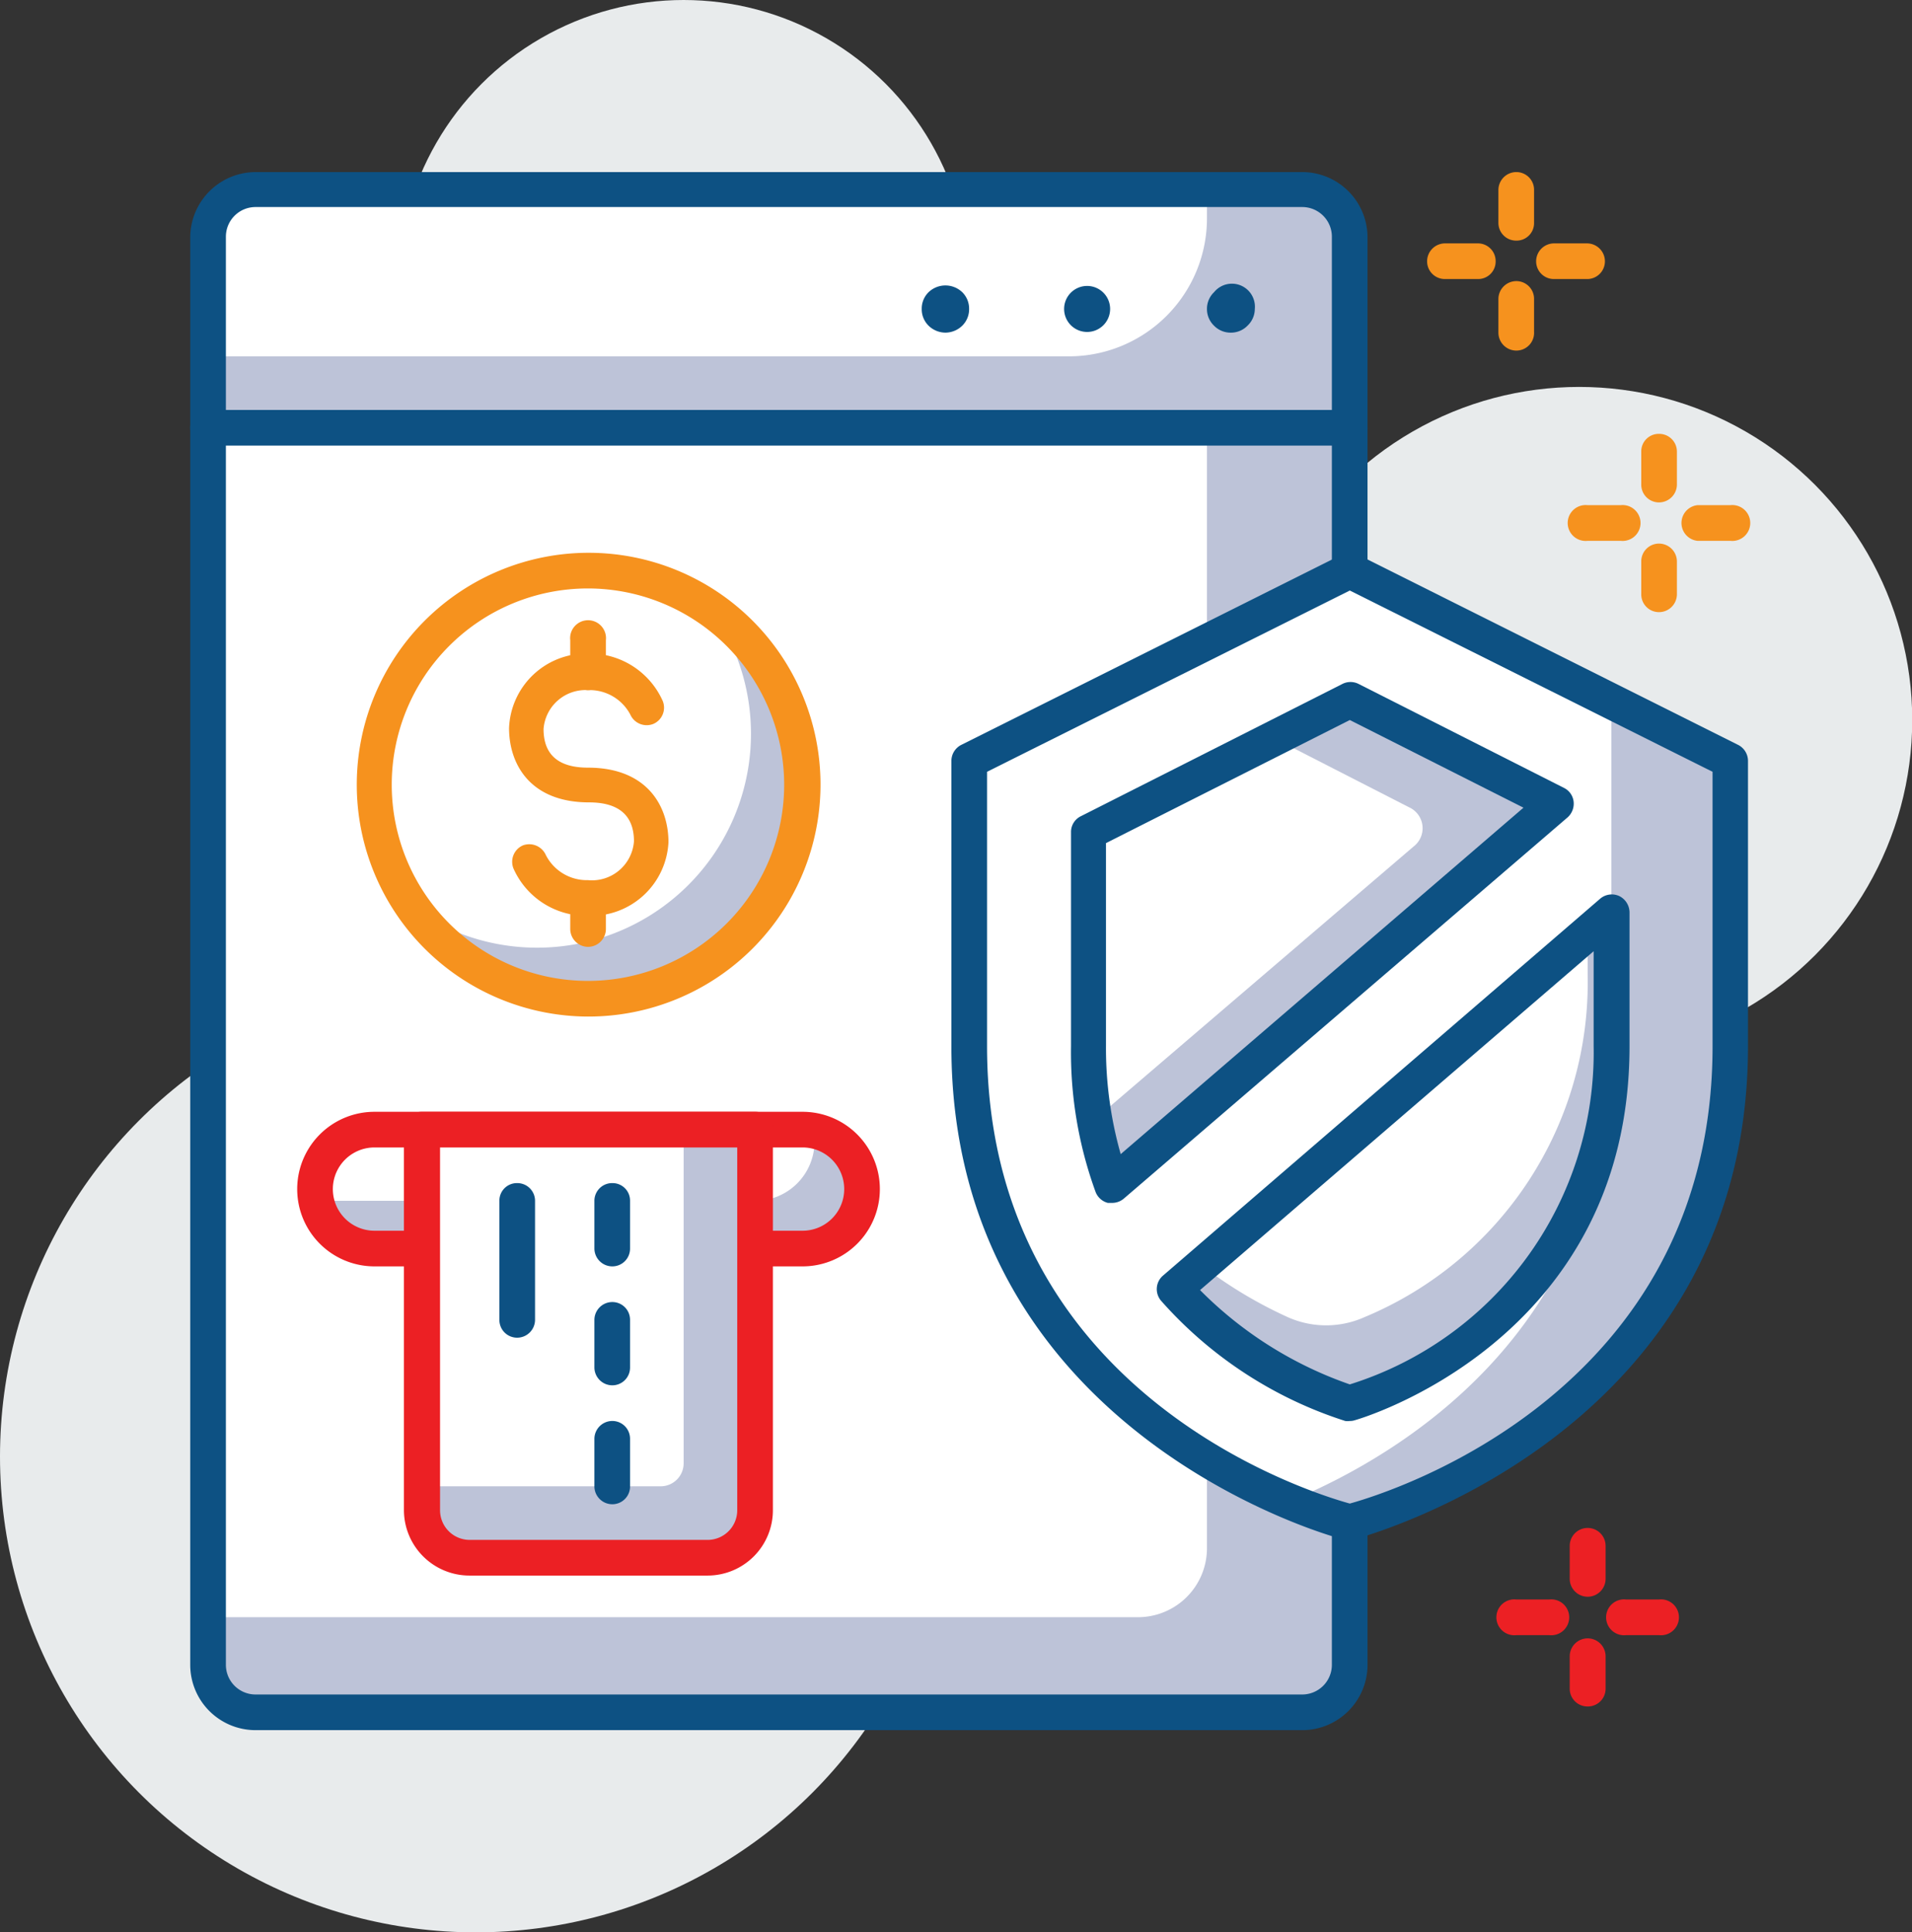 <svg id="layer_1" data-name="layer 1" xmlns="http://www.w3.org/2000/svg" viewBox="0 0 83.12 84"><rect x="0" y="0" width="83.12" height="84" fill="#333333" stroke="none"/><defs><style>.cls-1{fill:#e8ebec;}.cls-2{fill:#bdc3d8;}.cls-3{fill:#fff;}.cls-4{fill:#0d5183;}.cls-5{fill:#f6921e;}.cls-6{fill:#ec2024;}</style></defs><circle class="cls-1" cx="68.65" cy="31.3" r="14.48"/><circle class="cls-1" cx="29.72" cy="12.41" r="12.41"/><circle class="cls-1" cx="20.68" cy="63.32" r="20.68"/><path class="cls-2" d="M11,8.26H56.68a2,2,0,0,1,2,2V18.6a0,0,0,0,1,0,0H9a0,0,0,0,1,0,0V10.26A2,2,0,0,1,11,8.26Z"/><path class="cls-3" d="M11,8.26H52.47a0,0,0,0,1,0,0V9.49a6,6,0,0,1-6,6H9a0,0,0,0,1,0,0V10.26A2,2,0,0,1,11,8.26Z"/><path class="cls-4" d="M53.94,14.46a1,1,0,0,1-.72-.3,1,1,0,0,1-.31-.73,1,1,0,0,1,.31-.73,1,1,0,0,1,1.77.73,1,1,0,0,1-.31.72A1,1,0,0,1,53.94,14.46Z" transform="translate(-0.44)"/><path class="cls-4" d="M46.7,13.43a1,1,0,0,1,1-1h0a1,1,0,0,1,1,1h0a1,1,0,0,1-1,1h0A1,1,0,0,1,46.7,13.43Z" transform="translate(-0.44)"/><path class="cls-4" d="M41.54,14.46a1.06,1.06,0,0,1-.73-.3,1,1,0,0,1-.3-.73,1,1,0,0,1,.3-.73,1.06,1.06,0,0,1,1.46,0,1,1,0,0,1,.3.73,1,1,0,0,1-.3.73A1.06,1.06,0,0,1,41.54,14.46Z" transform="translate(-0.44)"/><path class="cls-4" d="M59.12,19.37H9.49a.78.78,0,0,1-.78-.77V10.32a2.85,2.85,0,0,1,2.84-2.84h45.5a2.84,2.84,0,0,1,2.84,2.84V18.6A.77.77,0,0,1,59.12,19.37ZM10.26,17.82H58.34v-7.5A1.29,1.29,0,0,0,57.05,9H11.55a1.29,1.29,0,0,0-1.29,1.29Z" transform="translate(-0.44)"/><path class="cls-2" d="M9,18.6H58.68a0,0,0,0,1,0,0V72.44a2,2,0,0,1-2,2H11a2,2,0,0,1-2-2V18.6A0,0,0,0,1,9,18.6Z"/><path class="cls-3" d="M9,18.6H52.47a0,0,0,0,1,0,0V67.3a3,3,0,0,1-3,3H9a0,0,0,0,1,0,0V18.6A0,0,0,0,1,9,18.6Z"/><path class="cls-4" d="M57.05,75.21H11.55a2.84,2.84,0,0,1-2.84-2.84V18.6a.78.78,0,0,1,.77-.78H59.12a.77.77,0,0,1,.77.78V72.37A2.84,2.84,0,0,1,57.05,75.21ZM10.26,19.37v53a1.29,1.29,0,0,0,1.29,1.29h45.5a1.29,1.29,0,0,0,1.29-1.29v-53Z" transform="translate(-0.44)"/><path class="cls-3" d="M35.33,49.1H16.72a2.58,2.58,0,0,0-2.58,2.59h0a2.57,2.57,0,0,0,2.58,2.58H35.33a2.58,2.58,0,0,0,2.59-2.58h0A2.59,2.59,0,0,0,35.33,49.1Z" transform="translate(-0.44)"/><path class="cls-5" d="M64.69,12.13H63.26a.77.77,0,0,1-.78-.77.78.78,0,0,1,.78-.78h1.43a.77.77,0,0,1,.77.78A.76.76,0,0,1,64.69,12.13Z" transform="translate(-0.44)"/><path class="cls-5" d="M69.46,12.13H68a.77.77,0,0,1-.78-.77.78.78,0,0,1,.78-.78h1.43a.78.78,0,0,1,.78.78A.77.77,0,0,1,69.46,12.13Z" transform="translate(-0.44)"/><path class="cls-5" d="M66.36,15.24a.78.78,0,0,1-.78-.78V13a.78.78,0,0,1,.78-.78.77.77,0,0,1,.77.78v1.43A.77.77,0,0,1,66.36,15.24Z" transform="translate(-0.44)"/><path class="cls-5" d="M66.36,10.46a.77.77,0,0,1-.78-.77V8.26a.78.78,0,0,1,.78-.78.77.77,0,0,1,.77.78V9.69A.76.76,0,0,1,66.36,10.46Z" transform="translate(-0.44)"/><path class="cls-5" d="M70.89,23.51H69.46a.78.78,0,1,1,0-1.55h1.43a.78.78,0,1,1,0,1.55Z" transform="translate(-0.44)"/><path class="cls-5" d="M75.66,23.51H74.23a.78.78,0,0,1,0-1.55h1.43a.78.78,0,1,1,0,1.55Z" transform="translate(-0.44)"/><path class="cls-5" d="M72.56,26.61a.77.77,0,0,1-.77-.77V24.4a.77.77,0,0,1,.77-.77.78.78,0,0,1,.78.77v1.44A.78.78,0,0,1,72.56,26.61Z" transform="translate(-0.44)"/><path class="cls-5" d="M72.56,21.84a.77.77,0,0,1-.77-.78V19.63a.76.76,0,0,1,.77-.77.77.77,0,0,1,.78.77v1.43A.78.78,0,0,1,72.56,21.84Z" transform="translate(-0.44)"/><path class="cls-6" d="M67.79,71.08H66.36a.78.78,0,1,1,0-1.55h1.43a.78.78,0,1,1,0,1.55Z" transform="translate(-0.44)"/><path class="cls-6" d="M72.56,71.08H71.13a.78.78,0,1,1,0-1.55h1.43a.78.78,0,1,1,0,1.55Z" transform="translate(-0.44)"/><path class="cls-6" d="M69.46,74.18a.77.77,0,0,1-.78-.77V72a.78.78,0,1,1,1.56,0v1.43A.77.77,0,0,1,69.46,74.18Z" transform="translate(-0.44)"/><path class="cls-6" d="M69.46,69.41a.78.78,0,0,1-.78-.78V67.2a.78.78,0,0,1,1.56,0v1.43A.78.78,0,0,1,69.46,69.41Z" transform="translate(-0.44)"/><circle class="cls-3" cx="25.59" cy="34.11" r="9.31"/><path class="cls-2" d="M31.34,26.47a9.3,9.3,0,0,1-12.95,13,9.31,9.31,0,1,0,13-13Z" transform="translate(-0.44)"/><path class="cls-5" d="M26,44.19A10.08,10.08,0,1,1,36.11,34.11,10.09,10.09,0,0,1,26,44.19Zm0-18.61a8.53,8.53,0,1,0,8.53,8.53A8.54,8.54,0,0,0,26,25.58Z" transform="translate(-0.44)"/><path class="cls-5" d="M26,39.81a3.46,3.46,0,0,1-3.24-2.06.78.78,0,0,1,.41-1,.79.79,0,0,1,1,.42A2,2,0,0,0,26,38.26,1.83,1.83,0,0,0,28,36.57c0-1.12-.66-1.69-1.95-1.69-2.57,0-3.48-1.67-3.48-3.23A3.37,3.37,0,0,1,26,28.41a3.48,3.48,0,0,1,3.25,2.06.77.77,0,0,1-.41,1,.78.78,0,0,1-1-.41A2,2,0,0,0,26,30a1.83,1.83,0,0,0-1.93,1.69c0,1.12.65,1.68,1.93,1.68,2.58,0,3.5,1.68,3.5,3.24A3.37,3.37,0,0,1,26,39.81Z" transform="translate(-0.44)"/><path class="cls-5" d="M26,30a.78.78,0,0,1-.77-.78V27.83a.78.78,0,1,1,1.55,0v1.35A.78.78,0,0,1,26,30Z" transform="translate(-0.44)"/><path class="cls-5" d="M26,41.16a.78.78,0,0,1-.77-.77V39a.78.78,0,0,1,1.55,0v1.36A.78.78,0,0,1,26,41.16Z" transform="translate(-0.44)"/><path class="cls-3" d="M35.33,49.1H16.72a2.58,2.58,0,0,0-2.58,2.59h0a2.57,2.57,0,0,0,2.58,2.58H35.33a2.58,2.58,0,0,0,2.59-2.58h0A2.59,2.59,0,0,0,35.33,49.1Z" transform="translate(-0.44)"/><path class="cls-2" d="M35.8,49.15a2.42,2.42,0,0,1,.05.47,2.58,2.58,0,0,1-2.58,2.58H14.65a3.73,3.73,0,0,1-.47,0,2.58,2.58,0,0,0,2.54,2.11H35.33a2.58,2.58,0,0,0,.47-5.12Z" transform="translate(-0.44)"/><path class="cls-6" d="M35.33,55.05H16.72a3.36,3.36,0,0,1,0-6.72H35.33a3.36,3.36,0,0,1,0,6.72ZM16.72,49.88a1.81,1.81,0,0,0,0,3.62H35.33a1.81,1.81,0,1,0,0-3.62Z" transform="translate(-0.44)"/><path class="cls-2" d="M18.35,49.1H32.83a0,0,0,0,1,0,0V65.71a2,2,0,0,1-2,2H20.35a2,2,0,0,1-2-2V49.1A0,0,0,0,1,18.35,49.1Z"/><path class="cls-3" d="M18.35,49.1H29.72a0,0,0,0,1,0,0V63.61a1,1,0,0,1-1,1H18.35a0,0,0,0,1,0,0V49.1A0,0,0,0,1,18.35,49.1Z"/><path class="cls-6" d="M31.2,68.49H20.86A2.85,2.85,0,0,1,18,65.65V49.1a.77.77,0,0,1,.78-.77H33.27a.77.77,0,0,1,.77.77V65.65A2.84,2.84,0,0,1,31.2,68.49ZM19.57,49.88V65.65a1.29,1.29,0,0,0,1.29,1.29H31.2a1.29,1.29,0,0,0,1.29-1.29V49.88Z" transform="translate(-0.44)"/><path class="cls-4" d="M27.06,65.39a.78.78,0,0,1-.78-.78V62.54a.78.78,0,0,1,.78-.77.77.77,0,0,1,.77.77v2.07A.77.77,0,0,1,27.06,65.39Z" transform="translate(-0.44)"/><path class="cls-4" d="M27.06,60.22a.78.78,0,0,1-.78-.78V57.37a.78.78,0,0,1,.78-.77.77.77,0,0,1,.77.77v2.07A.77.77,0,0,1,27.06,60.22Z" transform="translate(-0.44)"/><path class="cls-4" d="M27.06,55.05a.78.78,0,0,1-.78-.78V52.2a.77.77,0,0,1,.78-.77.76.76,0,0,1,.77.77v2.07A.77.77,0,0,1,27.06,55.05Z" transform="translate(-0.44)"/><path class="cls-4" d="M22.92,58.15a.77.77,0,0,1-.77-.78V52.2a.76.76,0,0,1,.77-.77.77.77,0,0,1,.78.77v5.17A.78.78,0,0,1,22.92,58.15Z" transform="translate(-0.44)"/><path class="cls-3" d="M59.12,24.8,42.58,33.07V45.48c0,16.55,16.54,20.68,16.54,20.68S75.67,62,75.67,45.48V33.07Z" transform="translate(-0.44)"/><path class="cls-2" d="M70.49,30.49v15c0,12.41-9.3,17.84-14,19.78a21.38,21.38,0,0,0,2.59.9S75.67,62,75.67,45.48V33.07Z" transform="translate(-0.44)"/><path class="cls-4" d="M59.12,66.94l-.19,0c-.17,0-17.13-4.48-17.13-21.44V33.07a.78.78,0,0,1,.43-.69l16.54-8.27a.78.78,0,0,1,.7,0L76,32.38a.78.78,0,0,1,.43.69V45.48c0,17-17,21.39-17.13,21.44ZM43.35,33.55V45.48c0,15,13.89,19.36,15.77,19.88,1.88-.52,15.77-4.9,15.77-19.88V33.55L59.12,25.67Z" transform="translate(-0.44)"/><path class="cls-3" d="M59.12,30.43,47.75,36.18v9.3a16.85,16.85,0,0,0,1,6L68.05,34.94Z" transform="translate(-0.44)"/><path class="cls-2" d="M68.05,34.94l-8.93-4.51-3.29,1.66,5.86,3a1,1,0,0,1,.2,1.71L48,48.69a16.09,16.09,0,0,0,.77,2.82Z" transform="translate(-0.44)"/><path class="cls-4" d="M48.79,52.29l-.19,0a.78.78,0,0,1-.53-.47A17.72,17.72,0,0,1,47,45.48v-9.3a.76.76,0,0,1,.43-.7l11.37-5.75a.78.78,0,0,1,.7,0l8.93,4.52a.76.76,0,0,1,.42.6.8.8,0,0,1-.26.68L49.3,52.1A.78.78,0,0,1,48.79,52.29Zm-.27-15.64v8.83a16.87,16.87,0,0,0,.64,4.69L66.67,35.11,59.12,31.3Z" transform="translate(-0.44)"/><path class="cls-3" d="M51.49,56a17.35,17.35,0,0,0,7.63,5s11.37-3.1,11.37-15.51V39.66Z" transform="translate(-0.44)"/><path class="cls-2" d="M69.46,40.55v1.83a15.76,15.76,0,0,1-9.71,14.88,4.08,4.08,0,0,1-3.32,0A19.06,19.06,0,0,1,52.67,55l-1.18,1a17.35,17.35,0,0,0,7.63,5s11.37-3.1,11.37-15.51V39.66Z" transform="translate(-0.44)"/><path class="cls-4" d="M59.12,61.77a.64.64,0,0,1-.2,0,18,18,0,0,1-8-5.22.78.78,0,0,1-.19-.56.77.77,0,0,1,.27-.54L70,39.07a.78.78,0,0,1,.83-.12.8.8,0,0,1,.45.71v5.82c0,12.85-11.83,16.23-11.95,16.26A.64.64,0,0,1,59.12,61.77Zm-6.51-5.69a17,17,0,0,0,6.51,4.1,15.12,15.12,0,0,0,10.6-14.7V41.35Z" transform="translate(-0.44)"/></svg>